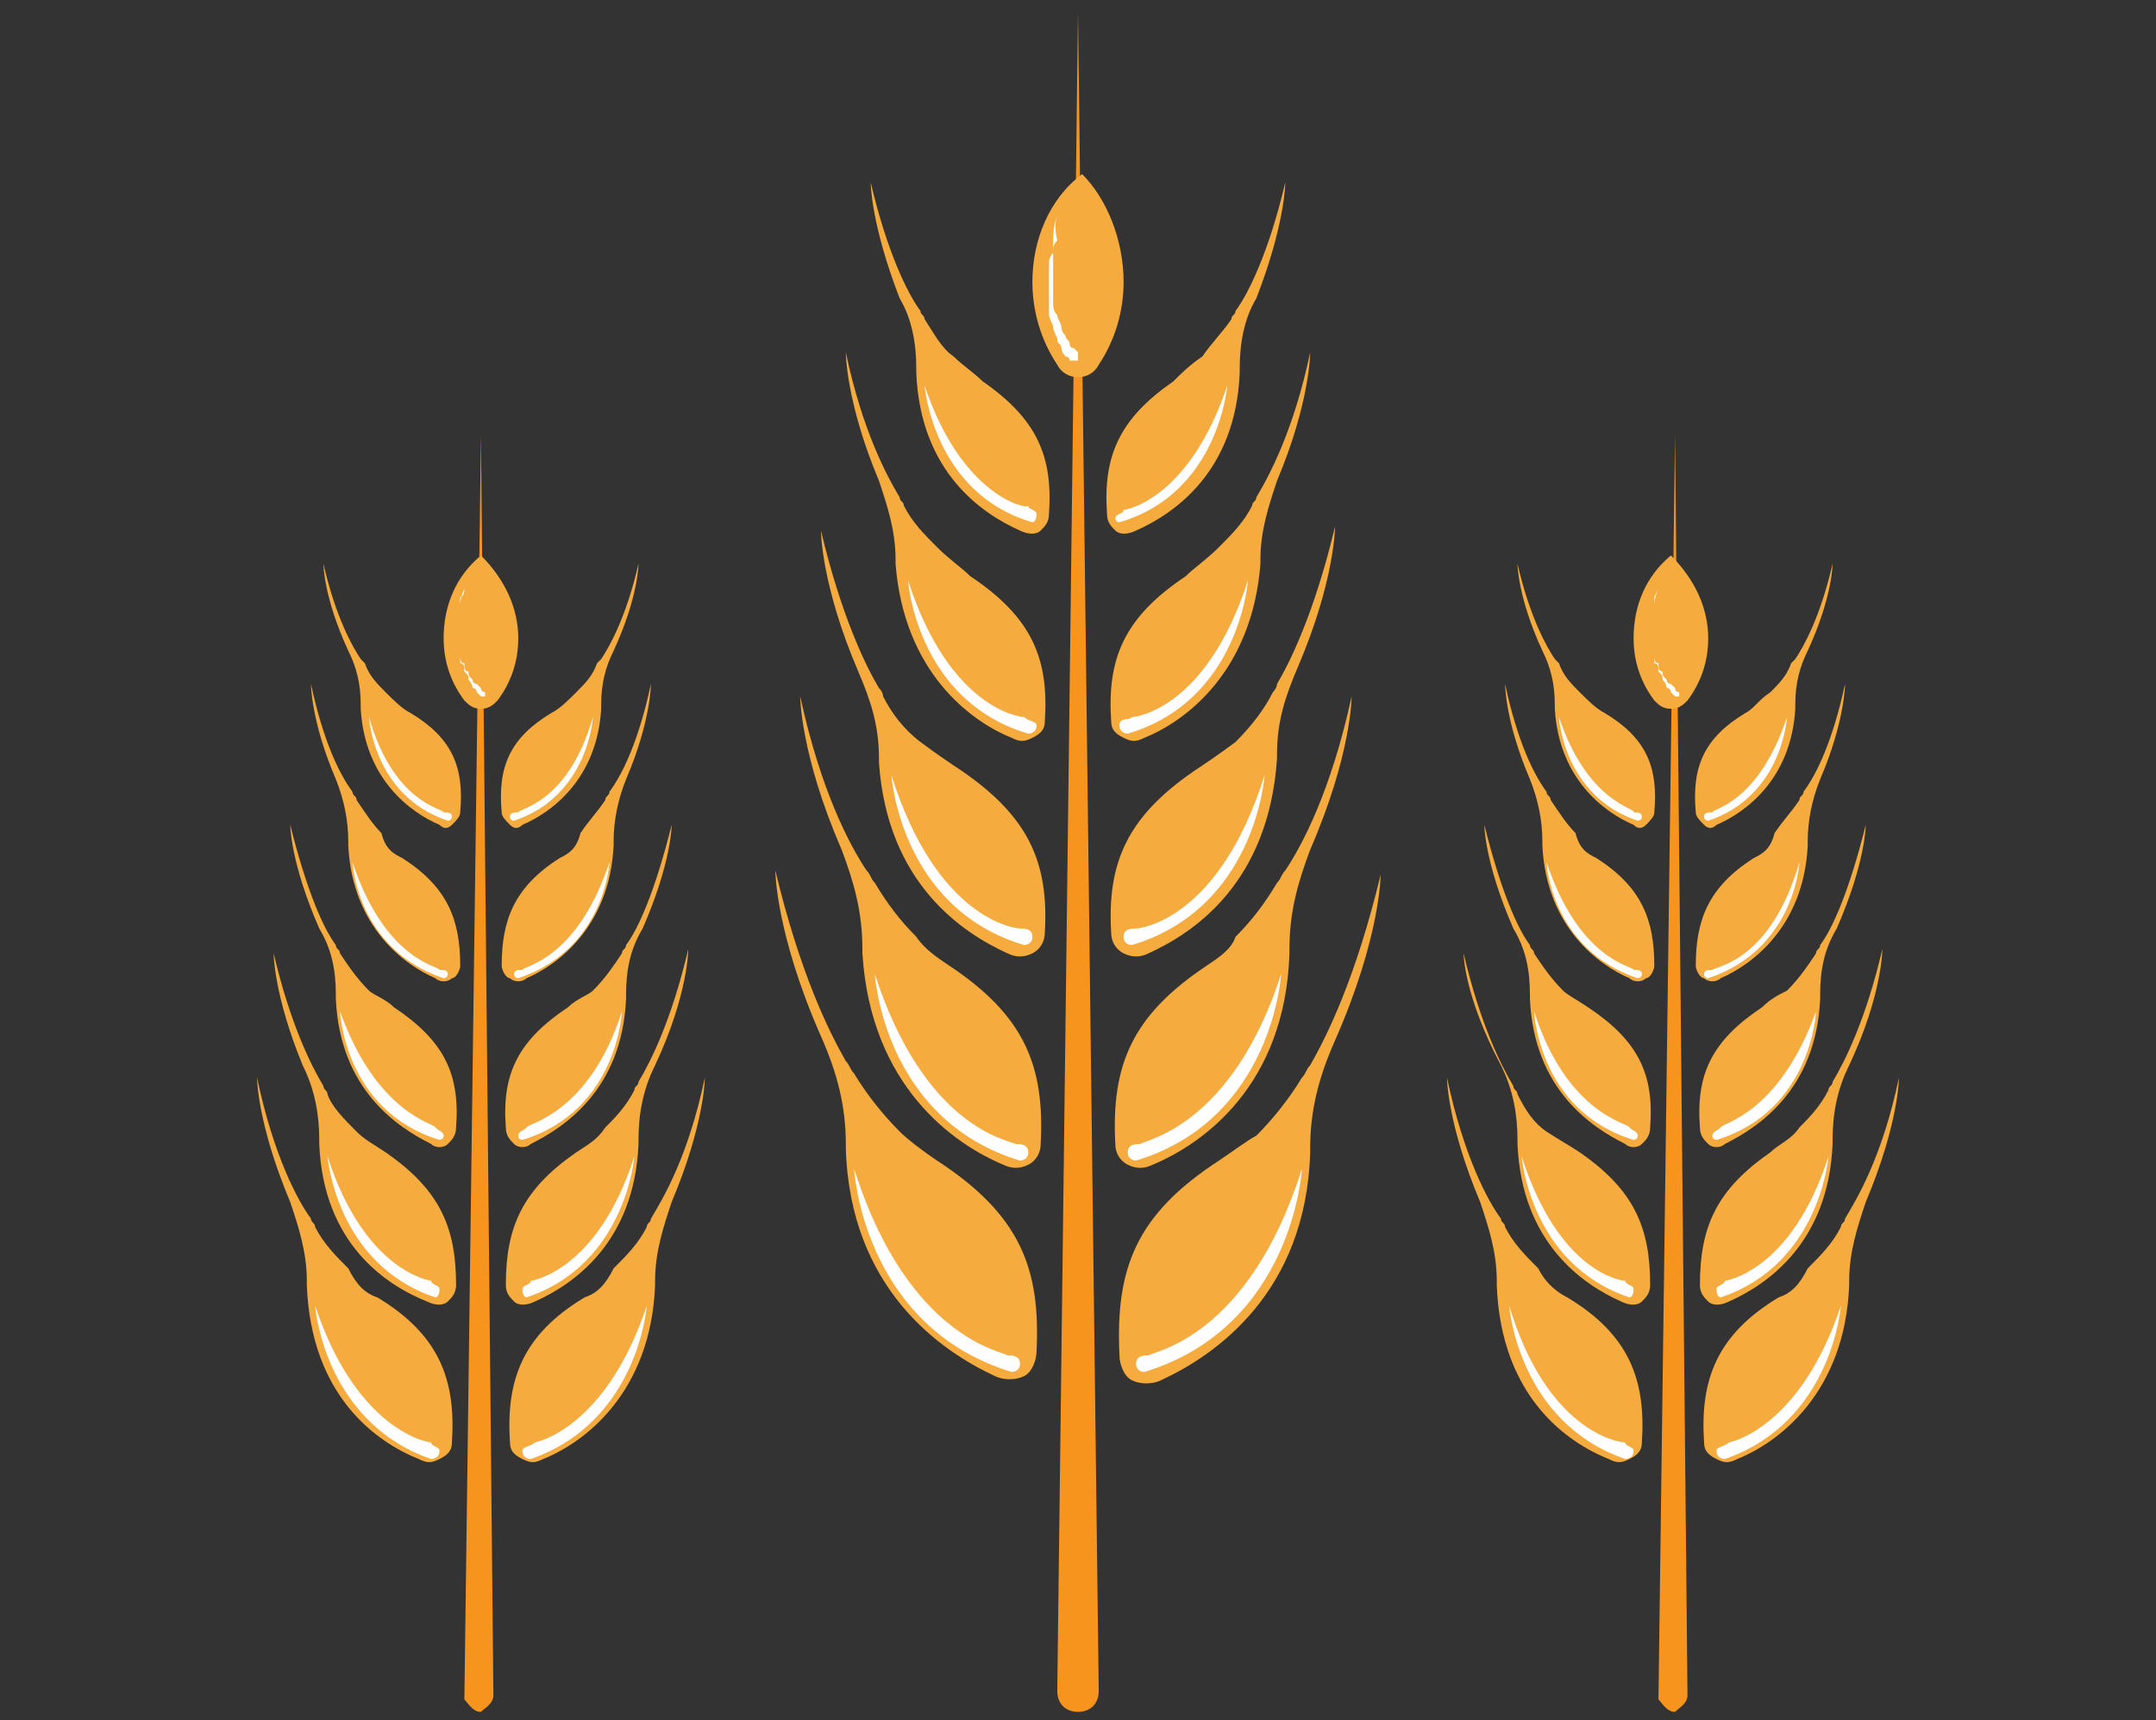 <?xml version="1.0" encoding="utf-8"?>
<!-- Generator: Adobe Illustrator 23.0.3, SVG Export Plug-In . SVG Version: 6.00 Build 0)  -->
<svg version="1.1" id="Слой_3" xmlns="http://www.w3.org/2000/svg" xmlns:xlink="http://www.w3.org/1999/xlink" x="0px" y="0px"
	 viewBox="0 0 52 41.5" style="enable-background:new 0 0 52 41.5;" xml:space="preserve">
<rect x="0" y="0" width="52" height="41.5" fill="#333333" stroke="none"/>
<style type="text/css">
	.st0{fill-rule:evenodd;clip-rule:evenodd;fill:#F5AB3E;}
	.st1{fill-rule:evenodd;clip-rule:evenodd;fill:#FEFEFE;}
	.st2{fill:#F7941E;}
	.st3{fill:#F5AB3E;}
	.st4{fill:#FFFFFF;}
</style>
<g>
	<g>
		<path class="st0" d="M23.7,9.2c1.3,0.9,1.7,1.8,1.6,3.2c0,0.2-0.1,0.3-0.2,0.4c-0.1,0.1-0.3,0.1-0.5,0c-0.9-0.4-2.4-1.4-2.5-3.8
			c0,0,0,0,0,0c0,0,0-0.1,0-0.1c0-0.6-0.1-1.2-0.4-1.7C21,5.4,21,4.4,21,4.4c0.4,1.7,0.9,2.7,1.2,3.1c0,0.1,0.1,0.1,0.1,0.2
			C22.5,8,22.7,8.4,23,8.6c0,0,0,0,0,0c0,0,0,0,0,0C23.2,8.8,23.5,9,23.7,9.2L23.7,9.2z"/>
		<path class="st1" d="M22.3,9.3c0,0,0.2,2.6,2.6,3.3c0,0,0.1,0,0.1-0.2c0-0.1-0.2-0.1-0.2-0.2C24.8,12.3,23.2,12,22.3,9.3L22.3,9.3
			z"/>
		<path class="st0" d="M28.3,9.2c-1.3,0.9-1.7,1.8-1.6,3.2c0,0.2,0.1,0.3,0.2,0.4c0.1,0.1,0.3,0.1,0.5,0c0.9-0.4,2.4-1.4,2.5-3.8
			c0,0,0,0,0,0c0,0,0-0.1,0-0.1c0-0.6,0.1-1.2,0.4-1.7C31,5.4,31,4.4,31,4.4c-0.4,1.7-0.9,2.7-1.2,3.1c0,0.1-0.1,0.1-0.1,0.2
			C29.5,8,29.2,8.3,29,8.6c0,0,0,0,0,0c0,0,0,0,0,0C28.7,8.8,28.5,9,28.3,9.2L28.3,9.2z"/>
		<path class="st1" d="M29.6,9.3c0,0-0.2,2.6-2.6,3.3c0,0-0.1,0-0.1-0.1c0-0.1,0.2-0.1,0.2-0.2C27.2,12.3,28.7,12,29.6,9.3L29.6,9.3
			z"/>
		<path class="st0" d="M23.4,13.9c1.5,1,1.9,2,1.8,3.5c0,0.2-0.1,0.3-0.3,0.4c-0.2,0.1-0.3,0.1-0.5,0c-1-0.4-2.6-1.6-2.8-4.2
			c0,0,0,0,0,0c0,0,0-0.1,0-0.1c0-0.7-0.2-1.3-0.4-1.9c-0.8-1.9-0.8-3.1-0.8-3.1c0.4,1.9,1,3,1.3,3.5c0,0.1,0.1,0.1,0.1,0.2
			c0.2,0.4,0.5,0.7,0.8,1c0,0,0,0,0,0c0,0,0,0,0,0C22.9,13.5,23.2,13.7,23.4,13.9L23.4,13.9z"/>
		<path class="st1" d="M21.9,14c0,0,0.2,2.9,2.9,3.7c0,0,0.2,0,0.2-0.2c0-0.1-0.2-0.1-0.3-0.2C24.6,17.3,22.9,17.1,21.9,14L21.9,14z
			"/>
		<path class="st0" d="M28.6,13.9c-1.5,1-1.9,2-1.8,3.5c0,0.2,0.1,0.3,0.3,0.4c0.2,0.1,0.3,0.1,0.5,0c1-0.4,2.6-1.6,2.8-4.2
			c0,0,0,0,0,0c0,0,0-0.1,0-0.1c0-0.7,0.2-1.3,0.4-1.9c0.8-1.9,0.8-3.1,0.8-3.1c-0.4,1.9-1,3-1.3,3.5c0,0.1-0.1,0.1-0.1,0.2
			c-0.2,0.4-0.5,0.7-0.8,1c0,0,0,0,0,0c0,0,0,0,0,0C29.1,13.5,28.8,13.7,28.6,13.9L28.6,13.9z"/>
		<path class="st1" d="M30.1,14c0,0-0.2,2.9-2.9,3.7c0,0-0.2,0-0.2-0.2c0-0.2,0.2-0.1,0.3-0.2C27.4,17.3,29.1,17.1,30.1,14L30.1,14z
			"/>
		<path class="st0" d="M23.2,18.6c1.6,1.1,2.1,2.2,2,3.9c0,0.2-0.1,0.4-0.3,0.5c-0.2,0.1-0.4,0.1-0.6,0c-1.1-0.5-2.9-1.7-3.1-4.6
			c0,0,0,0,0,0c0,0,0-0.1,0-0.1c0-0.8-0.2-1.4-0.5-2.1c-0.9-2.1-0.9-3.4-0.9-3.4c0.5,2.1,1.1,3.3,1.4,3.8c0.1,0.1,0.1,0.2,0.1,0.2
			c0.2,0.4,0.5,0.8,0.9,1.1c0,0,0,0,0,0c0,0,0,0,0,0C22.6,18.2,22.9,18.4,23.2,18.6L23.2,18.6z"/>
		<path class="st1" d="M21.5,18.7c0,0,0.2,3.2,3.2,4.1c0,0,0.2,0,0.2-0.2c0-0.2-0.2-0.2-0.3-0.2C24.5,22.4,22.6,22.2,21.5,18.7
			L21.5,18.7z"/>
		<path class="st0" d="M28.8,18.6c-1.6,1.1-2.1,2.2-2,3.9c0,0.2,0.1,0.4,0.3,0.5c0.2,0.1,0.4,0.1,0.6,0c1.1-0.5,2.9-1.7,3.1-4.7
			c0,0,0,0,0,0c0,0,0-0.1,0-0.1c0-0.8,0.2-1.4,0.5-2.1c0.9-2.1,0.9-3.4,0.9-3.4c-0.5,2.1-1.1,3.3-1.4,3.8c0,0.1-0.1,0.2-0.1,0.2
			c-0.2,0.4-0.5,0.8-0.9,1.2c0,0,0,0,0,0c0,0,0,0,0,0C29.4,18.2,29.1,18.4,28.8,18.6L28.8,18.6z"/>
		<path class="st1" d="M30.5,18.7c0,0-0.2,3.2-3.2,4.1c0,0-0.2,0-0.2-0.2c0-0.2,0.2-0.2,0.3-0.2C27.5,22.4,29.4,22.2,30.5,18.7
			L30.5,18.7z"/>
		<path class="st0" d="M22.9,23.3c1.8,1.2,2.3,2.4,2.2,4.3c0,0.2-0.1,0.4-0.3,0.5c-0.2,0.1-0.4,0.1-0.6,0c-1.2-0.5-3.2-1.9-3.4-5.1
			c0,0,0,0,0,0c0,0,0-0.1,0-0.1c0-0.9-0.2-1.6-0.5-2.4c-1-2.3-1-3.7-1-3.7c0.5,2.3,1.2,3.6,1.6,4.2c0.1,0.1,0.1,0.2,0.2,0.3
			c0.3,0.5,0.6,0.9,1,1.3c0,0,0,0,0,0c0,0,0,0,0,0C22.3,22.9,22.6,23.1,22.9,23.3L22.9,23.3z"/>
		<path class="st1" d="M21.1,23.5c0,0,0.2,3.5,3.5,4.5c0,0,0.2,0,0.2-0.2s-0.2-0.2-0.3-0.2C24.3,27.5,22.3,27.2,21.1,23.5L21.1,23.5
			z"/>
		<path class="st0" d="M29.1,23.3c-1.8,1.2-2.3,2.4-2.2,4.3c0,0.2,0.1,0.4,0.3,0.5c0.2,0.1,0.4,0.1,0.6,0c1.2-0.5,3.2-1.9,3.3-5.1
			c0,0,0,0,0,0c0,0,0-0.1,0-0.1c0-0.9,0.2-1.6,0.5-2.4c1-2.3,1-3.7,1-3.7c-0.5,2.3-1.2,3.6-1.6,4.2c-0.1,0.1-0.1,0.2-0.2,0.3
			c-0.3,0.5-0.6,0.9-1,1.3c0,0,0,0,0,0c0,0,0,0,0,0C29.7,22.9,29.4,23.1,29.1,23.3L29.1,23.3z"/>
		<path class="st1" d="M30.9,23.5c0,0-0.2,3.5-3.5,4.5c0,0-0.2,0-0.2-0.2c0-0.2,0.2-0.2,0.3-0.2C27.6,27.5,29.7,27.2,30.9,23.5
			L30.9,23.5z"/>
		<path class="st0" d="M22.6,28c2,1.3,2.5,2.6,2.4,4.6c0,0.2-0.1,0.5-0.3,0.6c-0.2,0.1-0.5,0.1-0.7,0c-1.3-0.6-3.5-2.1-3.6-5.5
			c0,0,0,0,0,0c0,0,0-0.1,0-0.1c0-0.9-0.2-1.7-0.6-2.6c-1.1-2.5-1.1-4-1.1-4c0.6,2.5,1.3,3.9,1.7,4.6c0.1,0.1,0.1,0.2,0.2,0.3
			c0.3,0.5,0.7,1,1.1,1.4c0,0,0,0,0,0c0,0,0,0,0,0C21.9,27.5,22.3,27.8,22.6,28L22.6,28z"/>
		<path class="st1" d="M20.6,28.2c0,0,0.2,3.8,3.8,4.9c0,0,0.2,0,0.2-0.2c0-0.2-0.2-0.2-0.3-0.2C24.2,32.6,21.9,32.3,20.6,28.2
			L20.6,28.2z"/>
		<path class="st0" d="M29.4,28c-2,1.3-2.5,2.6-2.4,4.7c0,0.2,0.1,0.5,0.3,0.6c0.2,0.1,0.5,0.1,0.7,0c1.3-0.6,3.5-2.1,3.6-5.5
			c0,0,0,0,0,0c0,0,0-0.1,0-0.1c0-0.9,0.2-1.7,0.6-2.6c1.1-2.5,1.1-4,1.1-4c-0.6,2.5-1.3,3.9-1.7,4.6c-0.1,0.1-0.1,0.2-0.2,0.3
			c-0.3,0.5-0.7,1-1.1,1.4c0,0,0,0,0,0c0,0,0,0,0,0C30.1,27.5,29.7,27.8,29.4,28L29.4,28z"/>
		<path class="st1" d="M31.4,28.2c0,0-0.2,3.8-3.8,4.9c0,0-0.2,0-0.2-0.2c0-0.2,0.2-0.2,0.3-0.2C27.8,32.6,30.1,32.3,31.4,28.2
			L31.4,28.2z"/>
		<path class="st2" d="M26,0.3l0.5,40.5c0,0.3-0.2,0.5-0.5,0.5c-0.3,0-0.5-0.2-0.5-0.5c0,0,0,0,0,0L26,0.3z"/>
		<g>
			<path class="st3" d="M27.1,6.8c0,0.7-0.2,1.4-0.6,2C26.4,9,26.2,9.1,26,9.1c-0.2,0-0.4-0.1-0.5-0.3c-0.4-0.6-0.6-1.3-0.6-2
				c0-1,0.4-2,1.2-2.6C26.7,4.8,27.1,5.8,27.1,6.8L27.1,6.8z"/>
			<path class="st4" d="M25.5,5.2c0,0-0.1,0.2-0.1,0.6c0,0.1,0,0.2,0,0.3c0,0.1,0,0.2,0,0.3c0,0.1,0,0.2,0,0.3c0,0.1,0,0.2,0,0.3
				c0,0.1,0,0.2,0,0.3c0,0.1,0,0.2,0.1,0.3c0,0.1,0.1,0.2,0.1,0.3c0,0.1,0.1,0.2,0.1,0.2c0,0.1,0.1,0.1,0.1,0.2
				c0,0.1,0.1,0.1,0.1,0.1c0.1,0.1,0.1,0.1,0.1,0.1l0,0c0,0.1,0,0.1,0,0.2c-0.1,0-0.1,0-0.2,0c0,0,0,0,0,0c0,0,0-0.1-0.1-0.1
				c0,0-0.1-0.1-0.1-0.2c0-0.1-0.1-0.1-0.1-0.2c0-0.1-0.1-0.2-0.1-0.3c0-0.1-0.1-0.2-0.1-0.3c0-0.1,0-0.2,0-0.3c0-0.1,0-0.2,0-0.3
				c0-0.1,0-0.2,0-0.3c0-0.1,0-0.2,0-0.3c0-0.1,0-0.2,0.1-0.3c0-0.1,0-0.2,0.1-0.3C25.4,5.4,25.5,5.2,25.5,5.2z"/>
		</g>
	</g>
	<g>
		<g>
			<path class="st0" d="M9.9,17.2c1,0.6,1.3,1.3,1.2,2.4c0,0.1-0.1,0.2-0.2,0.3c-0.1,0.1-0.2,0.1-0.3,0c-0.7-0.3-1.8-1.1-1.9-2.8
				c0,0,0,0,0,0c0,0,0,0,0-0.1c0-0.5-0.1-0.9-0.3-1.3c-0.6-1.3-0.6-2.1-0.6-2.1c0.3,1.3,0.7,2,0.9,2.3c0,0,0.1,0.1,0.1,0.1
				c0.1,0.3,0.3,0.5,0.5,0.7c0,0,0,0,0,0c0,0,0,0,0,0C9.5,16.9,9.7,17.1,9.9,17.2L9.9,17.2z"/>
			<path class="st1" d="M8.9,17.3c0,0,0.1,1.9,1.9,2.5c0,0,0.1,0,0.1-0.1c0-0.1-0.1-0.1-0.2-0.1C10.7,19.5,9.5,19.4,8.9,17.3
				L8.9,17.3z"/>
			<path class="st0" d="M13.3,17.2c-1,0.6-1.3,1.3-1.2,2.4c0,0.1,0.1,0.2,0.2,0.3c0.1,0.1,0.2,0.1,0.3,0c0.7-0.3,1.8-1.1,1.9-2.8
				c0,0,0,0,0,0c0,0,0,0,0-0.1c0-0.5,0.1-0.9,0.3-1.3c0.6-1.3,0.6-2.1,0.6-2.1c-0.3,1.3-0.7,2-0.9,2.3c0,0-0.1,0.1-0.1,0.1
				c-0.1,0.3-0.3,0.5-0.5,0.7c0,0,0,0,0,0c0,0,0,0,0,0C13.7,16.9,13.5,17.1,13.3,17.2L13.3,17.2z"/>
			<path class="st1" d="M14.3,17.3c0,0-0.1,1.9-1.9,2.5c0,0-0.1,0-0.1-0.1c0-0.1,0.1-0.1,0.2-0.1C12.5,19.5,13.7,19.4,14.3,17.3
				L14.3,17.3z"/>
			<path class="st0" d="M9.7,20.7c1.1,0.7,1.4,1.5,1.4,2.6c0,0.1-0.1,0.3-0.2,0.3c-0.1,0.1-0.3,0.1-0.4,0c-0.7-0.3-2-1.2-2.1-3.2
				c0,0,0,0,0,0c0,0,0-0.1,0-0.1c0-0.5-0.1-1-0.3-1.5c-0.6-1.4-0.6-2.3-0.6-2.3c0.3,1.4,0.7,2.2,1,2.6c0,0.1,0.1,0.1,0.1,0.2
				c0.2,0.3,0.4,0.6,0.6,0.8c0,0,0,0,0,0c0,0,0,0,0,0C9.3,20.5,9.5,20.6,9.7,20.7L9.7,20.7z"/>
			<path class="st1" d="M8.5,20.8c0,0,0.1,2.1,2.2,2.8c0,0,0.1,0,0.1-0.1c0-0.1-0.1-0.1-0.2-0.1C10.6,23.3,9.3,23.2,8.5,20.8
				L8.5,20.8z"/>
			<path class="st0" d="M13.5,20.7c-1.1,0.7-1.4,1.5-1.4,2.6c0,0.1,0.1,0.3,0.2,0.3c0.1,0.1,0.3,0.1,0.4,0c0.7-0.3,2-1.2,2.1-3.2
				c0,0,0,0,0,0c0,0,0-0.1,0-0.1c0-0.5,0.1-1,0.3-1.5c0.6-1.4,0.6-2.3,0.6-2.3c-0.3,1.4-0.7,2.2-1,2.6c0,0.1-0.1,0.1-0.1,0.2
				c-0.2,0.3-0.4,0.5-0.6,0.8c0,0,0,0,0,0c0,0,0,0,0,0C13.9,20.5,13.7,20.6,13.5,20.7L13.5,20.7z"/>
			<path class="st1" d="M14.7,20.8c0,0-0.1,2.1-2.2,2.8c0,0-0.1,0-0.1-0.1c0-0.1,0.1-0.1,0.2-0.1C12.6,23.3,13.9,23.2,14.7,20.8
				L14.7,20.8z"/>
			<path class="st0" d="M9.5,24.3c1.2,0.8,1.6,1.6,1.5,2.9c0,0.2-0.1,0.3-0.2,0.4c-0.1,0.1-0.3,0.1-0.4,0c-0.8-0.4-2.2-1.3-2.3-3.5
				c0,0,0,0,0,0c0,0,0-0.1,0-0.1c0-0.6-0.1-1.1-0.4-1.6C7,20.8,7,19.9,7,19.9c0.4,1.6,0.8,2.5,1.1,2.9c0,0.1,0.1,0.1,0.1,0.2
				c0.2,0.3,0.4,0.6,0.7,0.9c0,0,0,0,0,0c0,0,0,0,0,0C9,24,9.3,24.1,9.5,24.3L9.5,24.3z"/>
			<path class="st1" d="M8.2,24.4c0,0,0.1,2.4,2.4,3.1c0,0,0.1,0,0.1-0.1c0-0.1-0.1-0.1-0.2-0.2C10.5,27.1,9.1,26.9,8.2,24.4
				L8.2,24.4z"/>
			<path class="st0" d="M13.7,24.3c-1.2,0.8-1.6,1.6-1.5,2.9c0,0.2,0.1,0.3,0.2,0.4c0.1,0.1,0.3,0.1,0.4,0c0.8-0.4,2.2-1.3,2.3-3.5
				c0,0,0,0,0,0c0,0,0-0.1,0-0.1c0-0.6,0.1-1.1,0.4-1.6c0.7-1.6,0.7-2.5,0.7-2.5c-0.4,1.6-0.8,2.5-1.1,2.9c0,0.1-0.1,0.1-0.1,0.2
				c-0.2,0.3-0.4,0.6-0.7,0.9c0,0,0,0,0,0c0,0,0,0,0,0C14.2,24,13.9,24.1,13.7,24.3L13.7,24.3z"/>
			<path class="st1" d="M15,24.4c0,0-0.1,2.4-2.4,3.1c0,0-0.1,0-0.1-0.1c0-0.1,0.1-0.1,0.2-0.2C12.7,27.1,14.2,26.9,15,24.4L15,24.4
				z"/>
			<path class="st0" d="M9.3,27.8c1.3,0.9,1.7,1.8,1.7,3.2c0,0.2-0.1,0.3-0.2,0.4c-0.1,0.1-0.3,0.1-0.5,0C9.3,31,7.8,30,7.7,27.6
				c0,0,0,0,0,0c0,0,0-0.1,0-0.1c0-0.6-0.1-1.2-0.4-1.8C6.6,24,6.6,23,6.6,23c0.4,1.7,0.9,2.7,1.2,3.2c0,0.1,0.1,0.1,0.1,0.2
				C8,26.7,8.3,27,8.6,27.3c0,0,0,0,0,0c0,0,0,0,0,0C8.8,27.5,9,27.6,9.3,27.8L9.3,27.8z"/>
			<path class="st1" d="M7.9,27.9c0,0,0.2,2.6,2.6,3.4c0,0,0.1,0,0.1-0.2c0-0.1-0.2-0.1-0.2-0.2C10.4,30.9,8.8,30.7,7.9,27.9
				L7.9,27.9z"/>
			<path class="st0" d="M13.9,27.8c-1.3,0.9-1.7,1.8-1.7,3.2c0,0.2,0.1,0.3,0.2,0.4c0.1,0.1,0.3,0.1,0.5,0c0.9-0.4,2.4-1.4,2.5-3.8
				c0,0,0,0,0,0c0,0,0-0.1,0-0.1c0-0.6,0.1-1.2,0.4-1.8c0.8-1.7,0.8-2.8,0.8-2.8c-0.4,1.7-0.9,2.7-1.2,3.2c0,0.1-0.1,0.1-0.1,0.2
				c-0.2,0.4-0.5,0.7-0.7,0.9c0,0,0,0,0,0c0,0,0,0,0,0C14.4,27.5,14.2,27.6,13.9,27.8L13.9,27.8z"/>
			<path class="st1" d="M15.3,27.9c0,0-0.2,2.6-2.6,3.4c0,0-0.1,0-0.1-0.2c0-0.1,0.2-0.1,0.2-0.2C12.8,30.9,14.4,30.7,15.3,27.9
				L15.3,27.9z"/>
			<path class="st0" d="M9.1,31.3c1.5,0.9,1.9,2,1.8,3.5c0,0.2-0.1,0.3-0.3,0.4c-0.2,0.1-0.3,0.1-0.5,0c-1-0.4-2.6-1.5-2.7-4.2
				c0,0,0,0,0,0c0,0,0-0.1,0-0.1c0-0.7-0.2-1.3-0.4-1.9c-0.8-1.9-0.8-3-0.8-3c0.4,1.9,1,3,1.3,3.4c0,0.1,0.1,0.1,0.1,0.2
				c0.2,0.4,0.5,0.7,0.8,1c0,0,0,0,0,0c0,0,0,0,0,0C8.6,31,8.8,31.2,9.1,31.3L9.1,31.3z"/>
			<path class="st1" d="M7.6,31.5c0,0,0.2,2.8,2.8,3.7c0,0,0.2,0,0.2-0.2c0-0.1-0.2-0.1-0.2-0.2C10.3,34.8,8.6,34.5,7.6,31.5
				L7.6,31.5z"/>
			<path class="st0" d="M14.1,31.3c-1.5,0.9-1.9,2-1.8,3.5c0,0.2,0.1,0.3,0.3,0.4c0.2,0.1,0.3,0.1,0.5,0c1-0.4,2.6-1.6,2.7-4.2
				c0,0,0,0,0,0c0,0,0-0.1,0-0.1c0-0.7,0.2-1.3,0.4-1.9c0.8-1.9,0.8-3,0.8-3c-0.4,1.9-1,2.9-1.3,3.4c0,0.1-0.1,0.1-0.1,0.2
				c-0.2,0.4-0.5,0.7-0.8,1c0,0,0,0,0,0c0,0,0,0,0,0C14.6,31,14.4,31.2,14.1,31.3L14.1,31.3z"/>
			<path class="st1" d="M15.6,31.5c0,0-0.2,2.8-2.8,3.7c0,0-0.2,0-0.2-0.2c0-0.1,0.2-0.1,0.3-0.2C12.9,34.8,14.6,34.5,15.6,31.5
				L15.6,31.5z"/>
			<path class="st2" d="M11.6,10.5l0.3,30.4c0,0.2-0.2,0.3-0.3,0.4c-0.2,0-0.3-0.2-0.4-0.3c0,0,0,0,0,0L11.6,10.5z"/>
			<g>
				<path class="st3" d="M12.5,15.4c0,0.6-0.2,1.1-0.5,1.5c-0.1,0.1-0.2,0.2-0.4,0.2s-0.3-0.1-0.4-0.2c-0.3-0.4-0.5-0.9-0.5-1.5
					c0-0.8,0.3-1.5,0.9-2C12.2,14,12.5,14.7,12.5,15.4L12.5,15.4z"/>
				<path class="st4" d="M11.2,14.2c0,0-0.1,0.2-0.1,0.4c0,0.1,0,0.1,0,0.2c0,0.1,0,0.2,0,0.2c0,0.1,0,0.2,0,0.2c0,0.1,0,0.2,0,0.3
					c0,0.1,0,0.2,0,0.3c0,0.1,0,0.2,0.1,0.2c0,0.1,0,0.2,0.1,0.2c0,0.1,0,0.1,0.1,0.2c0,0.1,0.1,0.1,0.1,0.1c0,0,0.1,0.1,0.1,0.1
					c0,0.1,0.1,0.1,0.1,0.1l0,0c0,0,0,0.1,0,0.1c0,0-0.1,0-0.1,0c0,0,0,0,0,0c0,0,0,0-0.1-0.1c0,0,0-0.1-0.1-0.1c0,0,0-0.1-0.1-0.2
					c0-0.1,0-0.1-0.1-0.2c0-0.1,0-0.2-0.1-0.2c0-0.1,0-0.2,0-0.3c0-0.1,0-0.2,0-0.3c0-0.1,0-0.2,0-0.3c0-0.1,0-0.2,0-0.3
					c0-0.1,0-0.2,0-0.2c0-0.1,0-0.1,0-0.2C11.2,14.4,11.2,14.2,11.2,14.2z"/>
			</g>
		</g>
		<g>
			<path class="st0" d="M38.7,17.2c1,0.6,1.3,1.3,1.2,2.4c0,0.1-0.1,0.2-0.2,0.3c-0.1,0.1-0.2,0.1-0.3,0c-0.7-0.3-1.8-1.1-1.9-2.8
				c0,0,0,0,0,0c0,0,0,0,0-0.1c0-0.5-0.1-0.9-0.3-1.3c-0.6-1.3-0.6-2.1-0.6-2.1c0.3,1.3,0.7,2,0.9,2.3c0,0,0.1,0.1,0.1,0.1
				c0.1,0.3,0.3,0.5,0.5,0.7c0,0,0,0,0,0c0,0,0,0,0,0C38.3,16.9,38.5,17.1,38.7,17.2L38.7,17.2z"/>
			<path class="st1" d="M37.6,17.3c0,0,0.1,1.9,1.9,2.5c0,0,0.1,0,0.1-0.1c0-0.1-0.1-0.1-0.2-0.1C39.5,19.5,38.3,19.4,37.6,17.3
				L37.6,17.3z"/>
			<path class="st0" d="M42.1,17.2c-1,0.6-1.3,1.3-1.2,2.4c0,0.1,0.1,0.2,0.2,0.3c0.1,0.1,0.2,0.1,0.3,0c0.7-0.3,1.8-1.1,1.9-2.8
				c0,0,0,0,0,0c0,0,0,0,0-0.1c0-0.5,0.1-0.9,0.3-1.3c0.6-1.3,0.6-2.1,0.6-2.1c-0.3,1.3-0.7,2-0.9,2.3c0,0-0.1,0.1-0.1,0.1
				c-0.1,0.3-0.3,0.5-0.5,0.7c0,0,0,0,0,0c0,0,0,0,0,0C42.4,16.9,42.3,17.1,42.1,17.2L42.1,17.2z"/>
			<path class="st1" d="M43.1,17.3c0,0-0.1,1.9-1.9,2.5c0,0-0.1,0-0.1-0.1c0-0.1,0.1-0.1,0.2-0.1C41.3,19.5,42.4,19.4,43.1,17.3
				L43.1,17.3z"/>
			<path class="st0" d="M38.5,20.7c1.1,0.7,1.4,1.5,1.4,2.6c0,0.1-0.1,0.3-0.2,0.3c-0.1,0.1-0.3,0.1-0.4,0c-0.7-0.3-2-1.2-2.1-3.2
				c0,0,0,0,0,0c0,0,0-0.1,0-0.1c0-0.5-0.1-1-0.3-1.5c-0.6-1.4-0.6-2.3-0.6-2.3c0.3,1.4,0.7,2.2,1,2.6c0,0.1,0.1,0.1,0.1,0.2
				c0.2,0.3,0.4,0.6,0.6,0.8c0,0,0,0,0,0c0,0,0,0,0,0C38.1,20.5,38.3,20.6,38.5,20.7L38.5,20.7z"/>
			<path class="st1" d="M37.3,20.8c0,0,0.1,2.1,2.2,2.8c0,0,0.1,0,0.1-0.1c0-0.1-0.1-0.1-0.2-0.1C39.4,23.3,38.1,23.2,37.3,20.8
				L37.3,20.8z"/>
			<path class="st0" d="M42.3,20.7c-1.1,0.7-1.4,1.5-1.4,2.6c0,0.1,0.1,0.3,0.2,0.3c0.1,0.1,0.3,0.1,0.4,0c0.7-0.3,2-1.2,2.1-3.2
				c0,0,0,0,0,0c0,0,0-0.1,0-0.1c0-0.5,0.1-1,0.3-1.5c0.6-1.4,0.6-2.3,0.6-2.3c-0.3,1.4-0.7,2.2-1,2.6c0,0.1-0.1,0.1-0.1,0.2
				c-0.2,0.3-0.4,0.5-0.6,0.8c0,0,0,0,0,0c0,0,0,0,0,0C42.7,20.5,42.5,20.6,42.3,20.7L42.3,20.7z"/>
			<path class="st1" d="M43.4,20.8c0,0-0.1,2.1-2.2,2.8c0,0-0.1,0-0.1-0.1c0-0.1,0.1-0.1,0.2-0.1C41.4,23.3,42.7,23.2,43.4,20.8
				L43.4,20.8z"/>
			<path class="st0" d="M38.3,24.3c1.2,0.8,1.6,1.6,1.5,2.9c0,0.2-0.1,0.3-0.2,0.4c-0.1,0.1-0.3,0.1-0.4,0c-0.8-0.4-2.2-1.3-2.3-3.5
				c0,0,0,0,0,0c0,0,0-0.1,0-0.1c0-0.6-0.1-1.1-0.4-1.6c-0.7-1.6-0.7-2.5-0.7-2.5c0.4,1.6,0.8,2.5,1.1,2.9c0,0.1,0.1,0.1,0.1,0.2
				c0.2,0.3,0.4,0.6,0.7,0.9c0,0,0,0,0,0c0,0,0,0,0,0C37.8,24,38,24.1,38.3,24.3L38.3,24.3z"/>
			<path class="st1" d="M37,24.4c0,0,0.1,2.4,2.4,3.1c0,0,0.1,0,0.1-0.1c0-0.1-0.1-0.1-0.2-0.2C39.3,27.1,37.8,26.9,37,24.4L37,24.4
				z"/>
			<path class="st0" d="M42.5,24.3c-1.2,0.8-1.6,1.6-1.5,2.9c0,0.2,0.1,0.3,0.2,0.4c0.1,0.1,0.3,0.1,0.4,0c0.8-0.4,2.2-1.3,2.3-3.5
				c0,0,0,0,0,0c0,0,0-0.1,0-0.1c0-0.6,0.1-1.1,0.4-1.6c0.7-1.6,0.7-2.5,0.7-2.5c-0.4,1.6-0.8,2.5-1.1,2.9c0,0.1-0.1,0.1-0.1,0.2
				c-0.2,0.3-0.4,0.6-0.7,0.9c0,0,0,0,0,0c0,0,0,0,0,0C42.9,24,42.7,24.1,42.5,24.3L42.5,24.3z"/>
			<path class="st1" d="M43.8,24.4c0,0-0.1,2.4-2.4,3.1c0,0-0.1,0-0.1-0.1c0-0.1,0.1-0.1,0.2-0.2C41.5,27.1,42.9,26.9,43.8,24.4
				L43.8,24.4z"/>
			<path class="st0" d="M38.1,27.8c1.3,0.9,1.7,1.8,1.7,3.2c0,0.2-0.1,0.3-0.2,0.4c-0.1,0.1-0.3,0.1-0.5,0c-0.9-0.4-2.4-1.4-2.5-3.8
				c0,0,0,0,0,0c0,0,0-0.1,0-0.1c0-0.6-0.1-1.2-0.4-1.8C35.3,24,35.3,23,35.3,23c0.4,1.7,0.9,2.7,1.2,3.2c0,0.1,0.1,0.1,0.1,0.2
				c0.2,0.4,0.4,0.7,0.7,0.9c0,0,0,0,0,0c0,0,0,0,0,0C37.6,27.5,37.8,27.6,38.1,27.8L38.1,27.8z"/>
			<path class="st1" d="M36.7,27.9c0,0,0.2,2.6,2.6,3.4c0,0,0.1,0,0.1-0.2c0-0.1-0.2-0.1-0.2-0.2C39.1,30.9,37.6,30.7,36.7,27.9
				L36.7,27.9z"/>
			<path class="st0" d="M42.7,27.8c-1.3,0.9-1.7,1.8-1.7,3.2c0,0.2,0.1,0.3,0.2,0.4c0.1,0.1,0.3,0.1,0.5,0c0.9-0.4,2.4-1.4,2.5-3.8
				c0,0,0,0,0,0c0,0,0-0.1,0-0.1c0-0.6,0.1-1.2,0.4-1.8c0.8-1.7,0.8-2.8,0.8-2.8c-0.4,1.7-0.9,2.7-1.2,3.2c0,0.1-0.1,0.1-0.1,0.2
				c-0.2,0.4-0.5,0.7-0.7,0.9c0,0,0,0,0,0c0,0,0,0,0,0C43.2,27.5,42.9,27.6,42.7,27.8L42.7,27.8z"/>
			<path class="st1" d="M44.1,27.9c0,0-0.2,2.6-2.6,3.4c0,0-0.1,0-0.1-0.2c0-0.1,0.2-0.1,0.2-0.2C41.6,30.9,43.2,30.7,44.1,27.9
				L44.1,27.9z"/>
			<path class="st0" d="M37.8,31.3c1.5,0.9,1.9,2,1.8,3.5c0,0.2-0.1,0.3-0.3,0.4c-0.2,0.1-0.3,0.1-0.5,0c-1-0.4-2.6-1.5-2.7-4.2
				c0,0,0,0,0,0c0,0,0-0.1,0-0.1c0-0.7-0.2-1.3-0.4-1.9c-0.8-1.9-0.8-3-0.8-3c0.4,1.9,1,3,1.3,3.4c0,0.1,0.1,0.1,0.1,0.2
				c0.2,0.4,0.5,0.7,0.8,1c0,0,0,0,0,0c0,0,0,0,0,0C37.3,31,37.6,31.2,37.8,31.3L37.8,31.3z"/>
			<path class="st1" d="M36.4,31.5c0,0,0.2,2.8,2.8,3.7c0,0,0.2,0,0.2-0.2c0-0.1-0.2-0.1-0.2-0.2C39,34.8,37.3,34.5,36.4,31.5
				L36.4,31.5z"/>
			<path class="st0" d="M42.9,31.3c-1.5,0.9-1.9,2-1.8,3.5c0,0.2,0.1,0.3,0.3,0.4c0.2,0.1,0.3,0.1,0.5,0c1-0.4,2.6-1.6,2.7-4.2
				c0,0,0,0,0,0c0,0,0-0.1,0-0.1c0-0.7,0.2-1.3,0.4-1.9c0.8-1.9,0.8-3,0.8-3c-0.4,1.9-1,2.9-1.3,3.4c0,0.1-0.1,0.1-0.1,0.2
				c-0.2,0.4-0.5,0.7-0.8,1c0,0,0,0,0,0c0,0,0,0,0,0C43.4,31,43.2,31.2,42.9,31.3L42.9,31.3z"/>
			<path class="st1" d="M44.4,31.5c0,0-0.2,2.8-2.8,3.7c0,0-0.2,0-0.2-0.2c0-0.1,0.2-0.1,0.3-0.2C41.7,34.8,43.4,34.5,44.4,31.5
				L44.4,31.5z"/>
			<path class="st2" d="M40.4,10.5l0.3,30.4c0,0.2-0.2,0.3-0.3,0.4c-0.2,0-0.3-0.2-0.4-0.3c0,0,0,0,0,0L40.4,10.5z"/>
			<g>
				<path class="st3" d="M41.2,15.4c0,0.6-0.2,1.1-0.5,1.5c-0.1,0.1-0.2,0.2-0.4,0.2c-0.2,0-0.3-0.1-0.4-0.2
					c-0.3-0.4-0.5-0.9-0.5-1.5c0-0.8,0.3-1.5,0.9-2C40.9,14,41.2,14.7,41.2,15.4L41.2,15.4z"/>
				<path class="st4" d="M40,14.2c0,0-0.1,0.2-0.1,0.4c0,0.1,0,0.1,0,0.2c0,0.1,0,0.2,0,0.2c0,0.1,0,0.2,0,0.2c0,0.1,0,0.2,0,0.3
					c0,0.1,0,0.2,0,0.3c0,0.1,0,0.2,0.1,0.2c0,0.1,0,0.2,0.1,0.2c0,0.1,0,0.1,0.1,0.2c0,0.1,0.1,0.1,0.1,0.1c0,0,0.1,0.1,0.1,0.1
					c0,0.1,0.1,0.1,0.1,0.1l0,0c0,0,0,0.1,0,0.1c0,0-0.1,0-0.1,0c0,0,0,0,0,0c0,0,0,0-0.1-0.1c0,0,0-0.1-0.1-0.1c0,0,0-0.1-0.1-0.2
					c0-0.1,0-0.1-0.1-0.2c0-0.1,0-0.2-0.1-0.2c0-0.1,0-0.2,0-0.3c0-0.1,0-0.2,0-0.3c0-0.1,0-0.2,0-0.3c0-0.1,0-0.2,0-0.3
					c0-0.1,0-0.2,0-0.2c0-0.1,0-0.1,0-0.2C39.9,14.4,40,14.2,40,14.2z"/>
			</g>
		</g>
	</g>
</g>
</svg>
